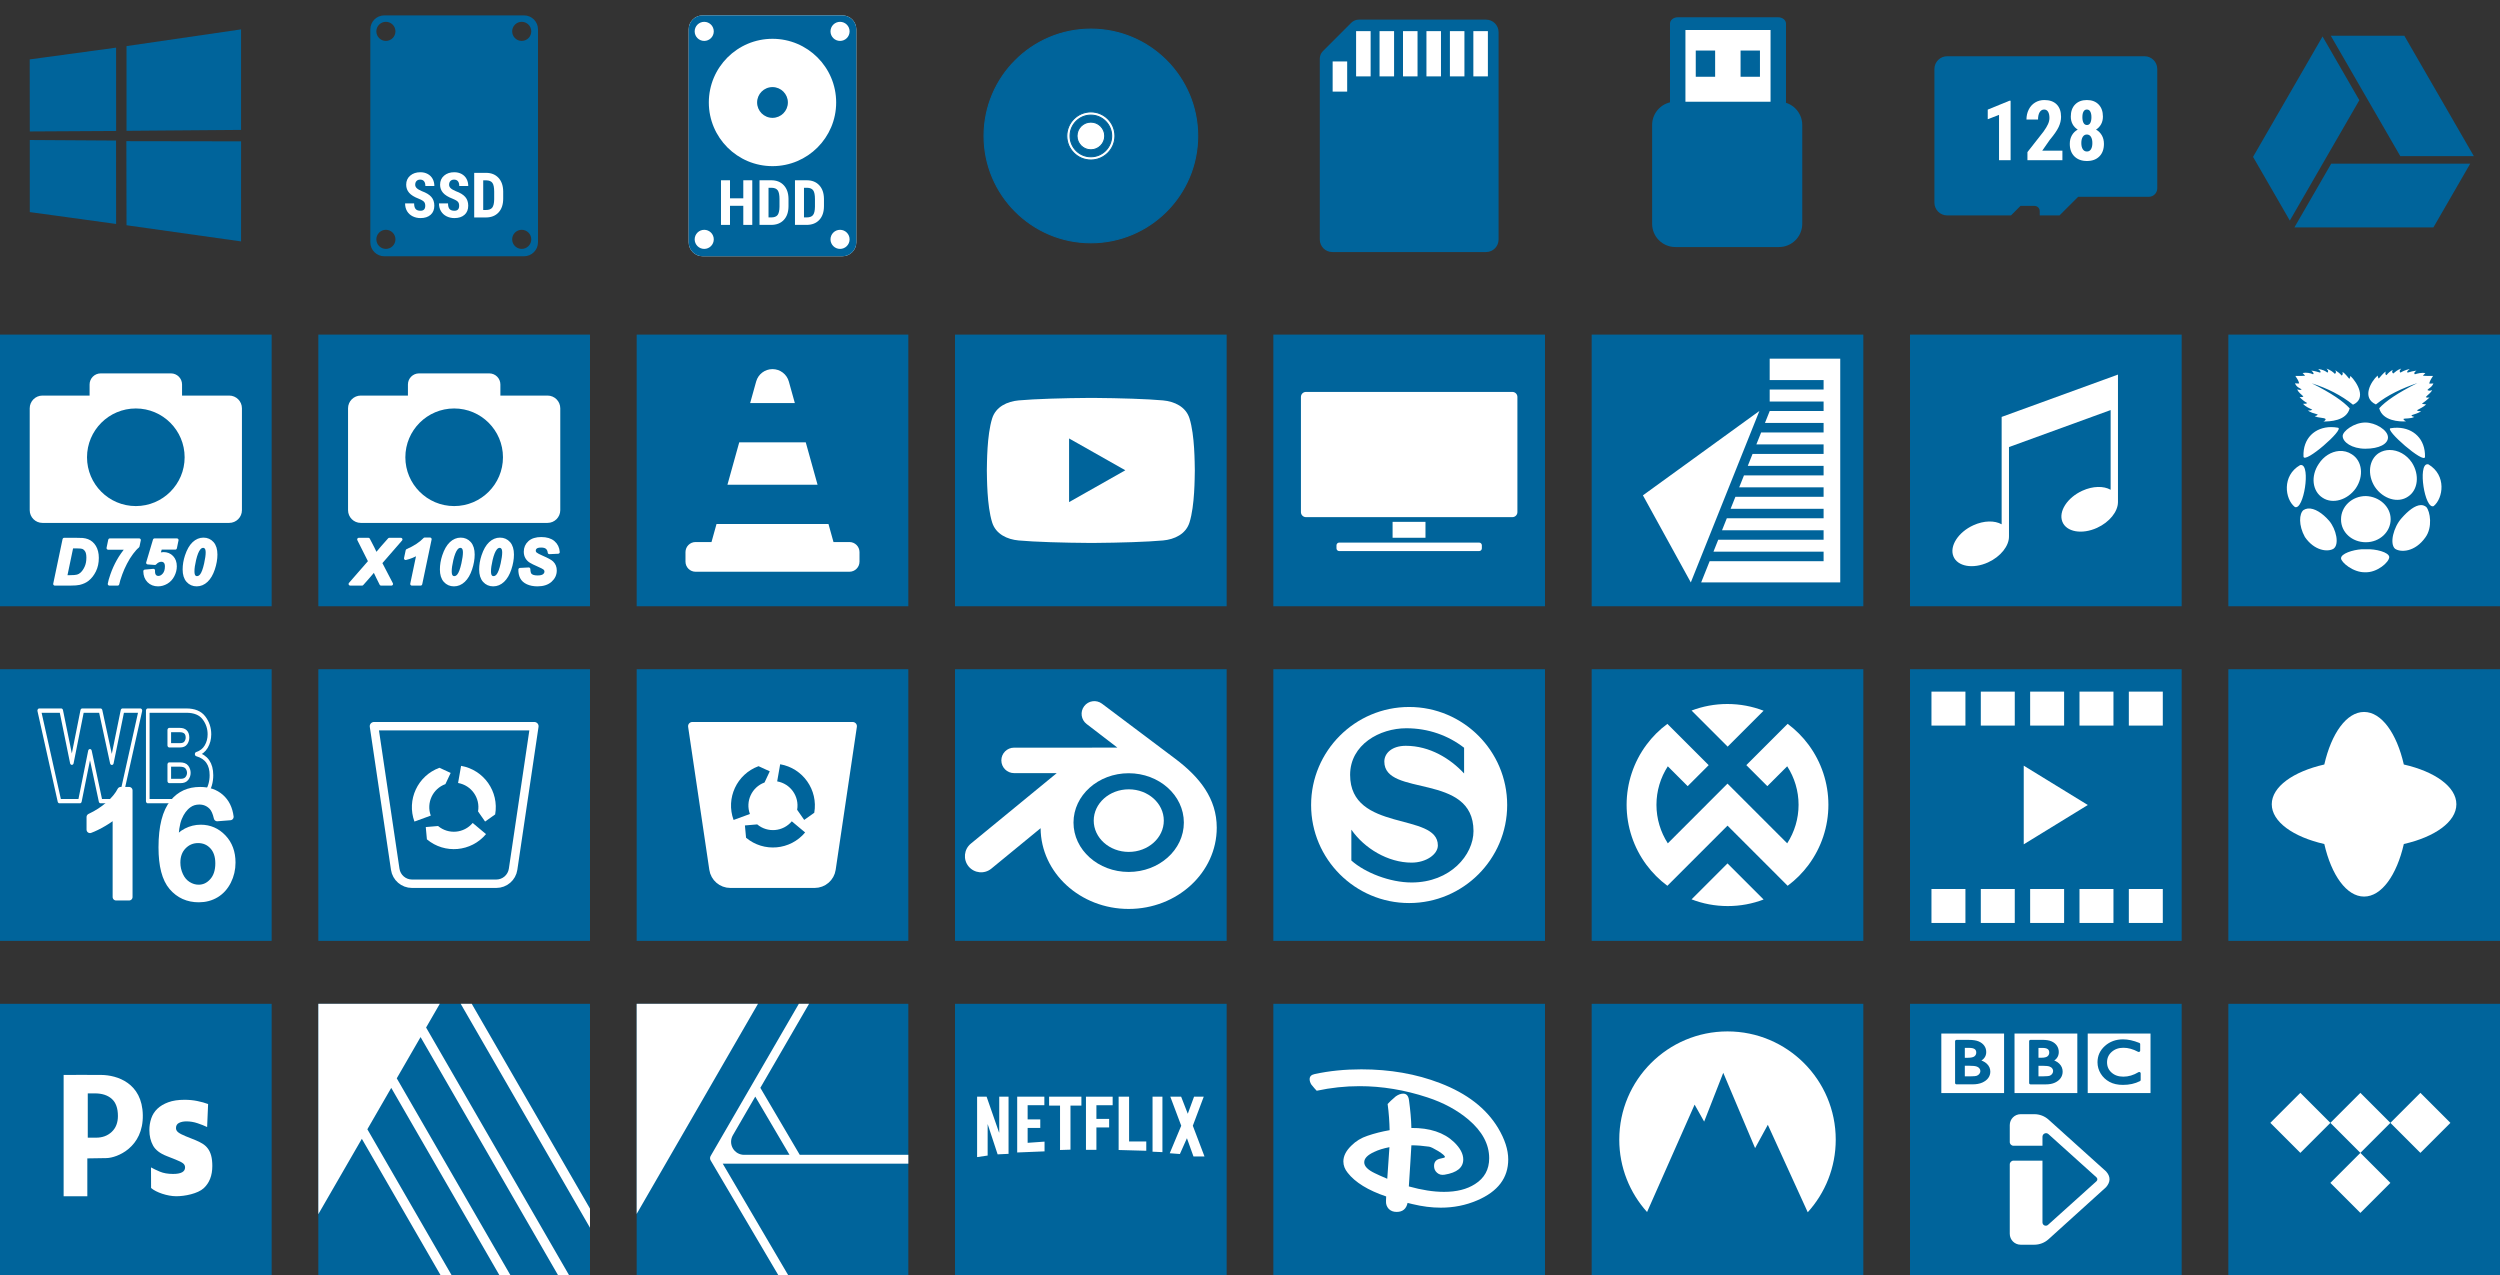 <?xml version="1.0" encoding="UTF-8" standalone="no"?>
<!DOCTYPE svg PUBLIC "-//W3C//DTD SVG 1.1//EN" "http://www.w3.org/Graphics/SVG/1.1/DTD/svg11.dtd">
<svg width="100%" height="100%" viewBox="0 0 2356 1202" version="1.1" xmlns="http://www.w3.org/2000/svg" xmlns:xlink="http://www.w3.org/1999/xlink" xml:space="preserve" xmlns:serif="http://www.serif.com/" style="fill-rule:evenodd;clip-rule:evenodd;stroke-linejoin:round;stroke-miterlimit:1.414;">
    <rect x="0" y="0" width="2356" height="1202" fill="#333333" stroke="none"/>
    <g id="Micro-SD" serif:id="Micro SD" transform="matrix(1,0,0,1,1800,0)">
        <rect x="0" y="0" width="256" height="256" style="fill:none;"/>
        <g transform="matrix(1,0,0,1,2.147,5.118)">
            <g transform="matrix(1,0,0,1,-295.603,-1813.62)">
                <path d="M388.643,2011.5L328.457,2011.5C321.834,2011.5 316.457,2006.12 316.457,1999.5L316.457,1873.5C316.457,1866.88 321.833,1861.5 328.457,1861.5L514.457,1861.5C521.08,1861.5 526.457,1866.88 526.457,1873.5L526.457,1985.97C526.457,1990.39 522.875,1993.97 518.457,1993.97L451.887,1993.97L434.361,2011.5L415.696,2011.5L415.696,2007.48C415.696,2004.75 413.483,2002.53 410.754,2002.53L397.611,2002.53L388.643,2011.5Z" style="fill:rgb(0,100,155);"/>
            </g>
            <g transform="matrix(1,0,0,1,-298.261,-296.776)">
                <path d="M390.909,442.62L380.001,442.62L380.001,399.909L369.362,404.019L369.362,394.954L389.757,386.619L390.909,386.619L390.909,442.62Z" style="fill:white;fill-rule:nonzero;"/>
                <path d="M439.727,442.62L406.772,442.62L406.772,435.003L421.906,415.695C423.826,413.022 425.241,410.677 426.15,408.659C427.059,406.642 427.513,404.708 427.513,402.857C427.513,400.364 427.084,398.411 426.227,396.997C425.369,395.584 424.133,394.877 422.52,394.877C420.753,394.877 419.351,395.703 418.314,397.355C417.277,399.008 416.759,401.331 416.759,404.326L405.85,404.326C405.85,400.895 406.561,397.758 407.982,394.916C409.403,392.073 411.401,389.865 413.974,388.29C416.547,386.715 419.46,385.928 422.712,385.928C427.705,385.928 431.578,387.304 434.331,390.057C437.084,392.809 438.46,396.721 438.46,401.791C438.46,404.94 437.698,408.135 436.175,411.374C434.651,414.613 431.892,418.612 427.897,423.37L420.715,433.67L439.727,433.67L439.727,442.62Z" style="fill:white;fill-rule:nonzero;"/>
                <path d="M477.906,401.539C477.906,404.25 477.33,406.654 476.178,408.751C475.025,410.848 473.438,412.523 471.415,413.776C473.72,415.083 475.538,416.884 476.869,419.179C478.201,421.474 478.866,424.172 478.866,427.274C478.866,432.248 477.432,436.177 474.565,439.062C471.697,441.946 467.792,443.388 462.85,443.388C457.908,443.388 453.977,441.946 451.058,439.062C448.139,436.177 446.679,432.248 446.679,427.274C446.679,424.172 447.345,421.467 448.677,419.16C450.008,416.852 451.839,415.058 454.169,413.776C452.121,412.523 450.52,410.848 449.368,408.751C448.216,406.654 447.64,404.25 447.64,401.539C447.64,396.655 449.01,392.832 451.75,390.071C454.489,387.309 458.164,385.928 462.773,385.928C467.433,385.928 471.121,387.321 473.835,390.109C476.549,392.896 477.906,396.706 477.906,401.539ZM462.85,434.439C464.489,434.439 465.75,433.734 466.633,432.325C467.516,430.916 467.958,428.957 467.958,426.45C467.958,423.942 467.497,421.977 466.575,420.555C465.654,419.133 464.386,418.422 462.773,418.422C461.16,418.422 459.886,419.133 458.951,420.555C458.017,421.977 457.549,423.942 457.549,426.45C457.549,428.957 458.017,430.916 458.951,432.325C459.886,433.734 461.185,434.439 462.85,434.439ZM467.075,402.097C467.075,399.91 466.723,398.159 466.019,396.846C465.314,395.534 464.233,394.877 462.773,394.877C461.39,394.877 460.34,395.514 459.623,396.789C458.906,398.063 458.548,399.833 458.548,402.097C458.548,404.311 458.906,406.094 459.623,407.445C460.34,408.797 461.416,409.473 462.85,409.473C464.284,409.473 465.346,408.797 466.038,407.445C466.729,406.094 467.075,404.311 467.075,402.097Z" style="fill:white;fill-rule:nonzero;"/>
            </g>
        </g>
    </g>
    <rect id="Win-10" serif:id="Win 10" x="0" y="0" width="256" height="256" style="fill:none;"/>
    <g id="Win-101" serif:id="Win 10">
        <g transform="matrix(0.08,0,0,0.08,28,27.68)">
            <path d="M0,353.765L1017.59,215.191L1018.03,1196.74L0.924,1202.53L0,353.775L0,353.765ZM1017.11,1309.82L1017.88,2292.22L0.788,2152.38L0.729,1303.23L1017.1,1309.82L1017.11,1309.82ZM1140.46,197.051L2489.69,0.137L2489.69,1184.25L1140.46,1194.95L1140.46,197.051ZM2490,1319.06L2489.68,2497.83L1140.45,2307.4L1138.56,1316.85L2490,1319.06Z" style="fill:rgb(0,100,155);fill-rule:nonzero;"/>
        </g>
    </g>
    <g id="hdd" transform="matrix(1,0,0,1,600,0)">
        <rect x="0" y="0" width="256" height="256" style="fill:none;"/>
        <g transform="matrix(1,0,0,1,-9,-2.27374e-13)">
            <g transform="matrix(1,0,0,1,435,-1452)">
                <path d="M-219,1479.66L-219,1680.34C-219,1687.6 -224.897,1693.5 -232.161,1693.5L-363.839,1693.5C-371.103,1693.5 -377,1687.6 -377,1680.34L-377,1479.66C-377,1472.4 -371.103,1466.5 -363.839,1466.5L-232.161,1466.5C-224.898,1466.5 -219.001,1472.4 -219,1479.66Z" style="fill:white;"/>
            </g>
            <g transform="matrix(6.12323e-17,-1,1,6.12323e-17,-1784.83,1402.57)">
                <path d="M1374.91,2000.83L1174.23,2000.83C1166.97,2000.83 1161.07,1994.93 1161.07,1987.66L1161.07,1855.99C1161.07,1848.72 1166.96,1842.83 1174.23,1842.83L1374.91,1842.83C1382.17,1842.83 1388.07,1848.72 1388.07,1855.99L1388.07,1987.66C1388.07,1994.93 1382.17,2000.83 1374.91,2000.83ZM1373,1976.49C1377.97,1976.49 1382,1980.53 1382,1985.49C1382,1990.46 1377.97,1994.49 1373,1994.49C1368.03,1994.49 1364,1990.46 1364,1985.49C1364,1980.53 1368.03,1976.49 1373,1976.49ZM1177,1976.49C1181.97,1976.49 1186,1980.53 1186,1985.49C1186,1990.46 1181.97,1994.49 1177,1994.49C1172.03,1994.49 1168,1990.46 1168,1985.49C1168,1980.53 1172.03,1976.49 1177,1976.49ZM1306,1861.83C1339.12,1861.83 1366,1888.71 1366,1921.83C1366,1954.94 1339.12,1981.83 1306,1981.83C1272.88,1981.83 1246,1954.94 1246,1921.83C1246,1888.71 1272.88,1861.83 1306,1861.83ZM1306,1907.33C1314,1907.33 1320.5,1913.82 1320.5,1921.83C1320.5,1929.83 1314,1936.33 1306,1936.33C1298,1936.33 1291.5,1929.83 1291.5,1921.83C1291.5,1913.82 1298,1907.33 1306,1907.33ZM1177,1848.49C1181.97,1848.49 1186,1852.53 1186,1857.49C1186,1862.46 1181.97,1866.49 1177,1866.49C1172.03,1866.49 1168,1862.46 1168,1857.49C1168,1852.53 1172.03,1848.49 1177,1848.49ZM1373,1848.49C1377.97,1848.49 1382,1852.53 1382,1857.49C1382,1862.46 1377.97,1866.49 1373,1866.49C1368.03,1866.49 1364,1862.46 1364,1857.49C1364,1852.53 1368.03,1848.49 1373,1848.49Z" style="fill:rgb(0,100,155);"/>
            </g>
            <g transform="matrix(0.752,0,0,0.752,-188.148,-120.908)">
                <path d="M407.041,442.62L395.787,442.62L395.787,418.691L379.118,418.691L379.118,442.62L367.825,442.62L367.825,386.696L379.118,386.696L379.118,409.319L395.787,409.319L395.787,386.696L407.041,386.696L407.041,442.62Z" style="fill:white;fill-rule:nonzero;"/>
                <path d="M416.106,442.62L416.106,386.696L430.893,386.696C437.423,386.696 442.627,388.77 446.507,392.918C450.386,397.066 452.364,402.751 452.441,409.972L452.441,419.037C452.441,426.385 450.501,432.153 446.622,436.34C442.743,440.526 437.397,442.62 430.586,442.62L416.106,442.62ZM427.398,396.106L427.398,433.248L430.778,433.248C434.542,433.248 437.192,432.256 438.729,430.271C440.265,428.287 441.072,424.862 441.149,419.997L441.149,410.279C441.149,405.056 440.419,401.413 438.959,399.352C437.5,397.291 435.016,396.209 431.508,396.106L427.398,396.106Z" style="fill:white;fill-rule:nonzero;"/>
                <path d="M460.545,442.62L460.545,386.696L475.333,386.696C481.862,386.696 487.067,388.77 490.946,392.918C494.825,397.066 496.804,402.751 496.88,409.972L496.88,419.037C496.88,426.385 494.941,432.153 491.061,436.34C487.182,440.526 481.837,442.62 475.025,442.62L460.545,442.62ZM471.838,396.106L471.838,433.248L475.218,433.248C478.982,433.248 481.632,432.256 483.168,430.271C484.705,428.287 485.511,424.862 485.588,419.997L485.588,410.279C485.588,405.056 484.858,401.413 483.399,399.352C481.939,397.291 479.455,396.209 475.947,396.106L471.838,396.106Z" style="fill:white;fill-rule:nonzero;"/>
            </g>
        </g>
    </g>
    <g id="USB" transform="matrix(1,0,0,1,1500,0)">
        <rect x="0" y="0" width="256" height="256" style="fill:none;"/>
        <g>
            <g transform="matrix(1,0,0,1,-1800,-1200)">
                <rect x="1880.64" y="1223" width="94.728" height="99.864" style="fill:white;"/>
            </g>
            <g>
                <g>
                    <g transform="matrix(1.141,0,0,0.876,-989.337,-1537.87)">
                        <path d="M1041,1890.01C1041,1876.21 1032.4,1865 1021.8,1865L936.2,1865C925.603,1865 917,1876.21 917,1890.01L917,1996.31C917,2010.12 925.603,2021.33 936.2,2021.33L1021.8,2021.33C1032.4,2021.33 1041,2010.12 1041,1996.31L1041,1890.01Z" style="fill:rgb(0,100,155);"/>
                    </g>
                    <g transform="matrix(1.053,0,0,0.868,-916.116,-1580.32)">
                        <rect x="947" y="1846.33" width="90" height="115" style="fill:none;stroke:rgb(0,100,155);stroke-width:13.82px;"/>
                    </g>
                    <g transform="matrix(1.522,0,0,1.141,-1822.68,-2134.15)">
                        <rect x="1262" y="1912.17" width="12" height="21.652" style="fill:rgb(0,100,155);"/>
                    </g>
                    <g transform="matrix(1.522,0,0,1.141,-1780.45,-2134.15)">
                        <rect x="1262" y="1912.17" width="12" height="21.652" style="fill:rgb(0,100,155);"/>
                    </g>
                </g>
            </g>
        </g>
    </g>
    <g id="SD-card" serif:id="SD card" transform="matrix(1,0,0,1,1200,0)">
        <rect x="0" y="0" width="256" height="256" style="fill:none;"/>
        <g transform="matrix(1.053,0,0,1.053,-4.663,-2.031)">
            <g transform="matrix(1,0,0,1,-1146.57,-2101.83)">
                <path d="M1341.37,2121.33C1347.55,2121.33 1352.57,2126.35 1352.57,2132.53L1352.57,2318.13C1352.57,2324.31 1347.55,2329.33 1341.37,2329.33L1203.77,2329.33C1197.59,2329.33 1192.57,2324.31 1192.57,2318.13L1192.57,2156.25C1192.57,2153.73 1193.57,2151.31 1195.35,2149.53C1201.24,2143.65 1214.89,2129.99 1220.77,2124.11C1222.56,2122.33 1224.97,2121.33 1227.49,2121.33L1341.37,2121.33Z" style="fill:rgb(0,100,155);"/>
            </g>
            <g transform="matrix(1,0,0,1.191,-1144.55,-2514.18)">
                <rect x="1286" y="2136" width="13" height="34" style="fill:white;"/>
            </g>
            <g transform="matrix(1,0,0,1.191,-1123.56,-2514.18)">
                <rect x="1286" y="2136" width="13" height="34" style="fill:white;"/>
            </g>
            <g transform="matrix(1,0,0,1.191,-1102.57,-2514.18)">
                <rect x="1286" y="2136" width="13" height="34" style="fill:white;"/>
            </g>
            <g transform="matrix(1,0,0,1.191,-1165.53,-2514.18)">
                <rect x="1286" y="2136" width="13" height="34" style="fill:white;"/>
            </g>
            <g transform="matrix(1,0,0,1.191,-1186.52,-2514.18)">
                <rect x="1286" y="2136" width="13" height="34" style="fill:white;"/>
            </g>
            <g transform="matrix(1,0,0,1.191,-1207.51,-2514.18)">
                <rect x="1286" y="2136" width="13" height="34" style="fill:white;"/>
            </g>
            <g transform="matrix(1,0,0,0.794,-1228.5,-1639.06)">
                <rect x="1286" y="2136" width="13" height="34" style="fill:white;"/>
            </g>
        </g>
    </g>
    <g id="ssd" transform="matrix(1,0,0,1,300,0)">
        <rect x="0" y="0" width="256" height="256" style="fill:none;"/>
        <g transform="matrix(1,0,0,1,-288.392,-2101.83)">
            <rect x="351" y="2154" width="129" height="113" style="fill:white;"/>
        </g>
        <g transform="matrix(1,0,0,1,-288.392,-2101.83)">
            <path d="M482.231,2343.33L350.553,2343.33C343.289,2343.33 337.392,2337.43 337.392,2330.16L337.392,2129.49C337.392,2122.22 343.289,2116.33 350.553,2116.33L482.231,2116.33C489.494,2116.33 495.391,2122.22 495.392,2129.49L495.392,2330.16C495.392,2337.43 489.496,2343.33 482.231,2343.33ZM471.059,2327.39C471.059,2322.43 475.092,2318.39 480.059,2318.39C485.026,2318.39 489.059,2322.43 489.059,2327.39C489.059,2332.36 485.026,2336.39 480.059,2336.39C475.092,2336.39 471.059,2332.36 471.059,2327.39ZM343.059,2327.39C343.059,2322.43 347.092,2318.39 352.059,2318.39C357.026,2318.39 361.059,2322.43 361.059,2327.39C361.059,2332.36 357.026,2336.39 352.059,2336.39C347.092,2336.39 343.059,2332.36 343.059,2327.39ZM471.059,2131.39C471.059,2126.43 475.092,2122.39 480.059,2122.39C485.026,2122.39 489.059,2126.43 489.059,2131.39C489.059,2136.36 485.026,2140.39 480.059,2140.39C475.092,2140.39 471.059,2136.36 471.059,2131.39ZM343.059,2131.39C343.059,2126.43 347.092,2122.39 352.059,2122.39C357.026,2122.39 361.059,2126.43 361.059,2131.39C361.059,2136.36 357.026,2140.39 352.059,2140.39C347.092,2140.39 343.059,2136.36 343.059,2131.39Z" style="fill:rgb(0,100,155);"/>
        </g>
        <g transform="matrix(0.752,0,0,0.752,-193.61,-127.908)">
            <path d="M391.447,427.947C391.447,425.669 390.864,423.947 389.699,422.781C388.534,421.616 386.415,420.406 383.343,419.152C377.735,417.026 373.702,414.536 371.244,411.681C368.786,408.826 367.556,405.452 367.556,401.56C367.556,396.849 369.227,393.065 372.569,390.21C375.91,387.355 380.155,385.928 385.302,385.928C388.733,385.928 391.793,386.651 394.481,388.098C397.17,389.545 399.238,391.587 400.684,394.224C402.131,396.862 402.855,399.858 402.855,403.212L391.601,403.212C391.601,400.6 391.044,398.609 389.93,397.239C388.816,395.869 387.209,395.184 385.11,395.184C383.138,395.184 381.601,395.767 380.5,396.932C379.399,398.097 378.849,399.665 378.849,401.637C378.849,403.174 379.463,404.563 380.692,405.805C381.922,407.046 384.098,408.333 387.222,409.665C392.676,411.636 396.639,414.056 399.11,416.924C401.581,419.792 402.816,423.441 402.816,427.871C402.816,432.736 401.267,436.538 398.169,439.278C395.07,442.018 390.858,443.388 385.532,443.388C381.922,443.388 378.631,442.645 375.661,441.16C372.691,439.675 370.367,437.55 368.69,434.784C367.012,432.019 366.174,428.754 366.174,424.99L377.504,424.99C377.504,428.216 378.132,430.559 379.387,432.019C380.641,433.478 382.69,434.208 385.532,434.208C389.475,434.208 391.447,432.121 391.447,427.947Z" style="fill:white;fill-rule:nonzero;"/>
            <path d="M433.928,427.947C433.928,425.669 433.345,423.947 432.18,422.781C431.015,421.616 428.896,420.406 425.823,419.152C420.216,417.026 416.183,414.536 413.724,411.681C411.266,408.826 410.037,405.452 410.037,401.56C410.037,396.849 411.708,393.065 415.049,390.21C418.391,387.355 422.635,385.928 427.782,385.928C431.213,385.928 434.273,386.651 436.962,388.098C439.651,389.545 441.718,391.587 443.165,394.224C444.612,396.862 445.335,399.858 445.335,403.212L434.081,403.212C434.081,400.6 433.524,398.609 432.41,397.239C431.297,395.869 429.69,395.184 427.59,395.184C425.618,395.184 424.082,395.767 422.981,396.932C421.88,398.097 421.329,399.665 421.329,401.637C421.329,403.174 421.944,404.563 423.173,405.805C424.402,407.046 426.579,408.333 429.703,409.665C435.157,411.636 439.119,414.056 441.59,416.924C444.061,419.792 445.297,423.441 445.297,427.871C445.297,432.736 443.748,436.538 440.649,439.278C437.551,442.018 433.339,443.388 428.013,443.388C424.402,443.388 421.112,442.645 418.141,441.16C415.171,439.675 412.847,437.55 411.17,434.784C409.493,432.019 408.654,428.754 408.654,424.99L419.985,424.99C419.985,428.216 420.612,430.559 421.867,432.019C423.122,433.478 425.17,434.208 428.013,434.208C431.956,434.208 433.928,432.121 433.928,427.947Z" style="fill:white;fill-rule:nonzero;"/>
            <path d="M452.787,442.62L452.787,386.696L467.574,386.696C474.104,386.696 479.308,388.77 483.187,392.918C487.067,397.066 489.045,402.751 489.122,409.972L489.122,419.037C489.122,426.385 487.182,432.153 483.303,436.34C479.423,440.526 474.078,442.62 467.267,442.62L452.787,442.62ZM464.079,396.106L464.079,433.248L467.459,433.248C471.223,433.248 473.873,432.256 475.41,430.271C476.946,428.287 477.753,424.862 477.829,419.997L477.829,410.279C477.829,405.056 477.1,401.413 475.64,399.352C474.18,397.291 471.697,396.209 468.189,396.106L464.079,396.106Z" style="fill:white;fill-rule:nonzero;"/>
        </g>
    </g>
    <g id="CD-drive" serif:id="CD drive" transform="matrix(1,0,0,1,900,0)">
        <rect x="0" y="0" width="256" height="256" style="fill:none;"/>
        <g>
            <g transform="matrix(1,0,0,1,-905.952,-1207.95)">
                <circle cx="1033.95" cy="1335.95" r="33.952" style="fill:white;"/>
            </g>
            <g transform="matrix(1.123,0,0,1.123,-15.707,-340.427)">
                <path d="M128,327.585C177.476,327.585 217.644,367.754 217.644,417.23C217.644,466.706 177.476,506.874 128,506.874C78.524,506.874 38.356,466.706 38.356,417.23C38.356,367.754 78.524,327.585 128,327.585ZM128,397.027C139.15,397.027 148.203,406.079 148.203,417.23C148.203,428.38 139.15,437.433 128,437.433C116.85,437.433 107.797,428.38 107.797,417.23C107.797,406.079 116.85,397.027 128,397.027ZM128,399.759C137.642,399.759 145.47,407.588 145.47,417.23C145.47,426.872 137.642,434.7 128,434.7C118.358,434.7 110.53,426.872 110.53,417.23C110.53,407.588 118.358,399.759 128,399.759ZM128,405.596C134.421,405.596 139.633,410.809 139.633,417.23C139.633,423.65 134.421,428.863 128,428.863C121.579,428.863 116.367,423.65 116.367,417.23C116.367,410.809 121.579,405.596 128,405.596Z" style="fill:rgb(0,100,155);stroke:rgb(0,100,155);stroke-width:0.89px;"/>
            </g>
        </g>
    </g>
    <g id="D750" transform="matrix(1,0,0,1,0,315.333)">
        <rect x="0" y="0" width="256" height="256" style="fill:rgb(0,100,155);"/>
        <g transform="matrix(1,0,0,1,-298.085,-41.709)">
            <path d="M514.085,219.162L338.085,219.162C331.462,219.162 326.085,213.785 326.085,207.162L326.085,111.162C326.085,104.539 331.462,99.162 338.085,99.162L382.519,99.162L382.519,88.709C382.519,82.94 387.203,78.256 392.972,78.256L459.198,78.256C464.968,78.256 469.651,82.94 469.651,88.709L469.651,99.162L514.085,99.162C520.709,99.163 526.085,104.539 526.085,111.162L526.085,207.162C526.085,213.785 520.709,219.161 514.085,219.162ZM426.085,111.312C451.47,111.312 472.079,131.921 472.079,157.306C472.079,182.691 451.47,203.3 426.085,203.3C400.701,203.3 380.091,182.691 380.091,157.306C380.091,131.921 400.701,111.312 426.085,111.312Z" style="fill:white;"/>
        </g>
        <g transform="matrix(1,0,0,1,-584.881,-7)">
            <path d="M636.548,242L645.337,200.029L656.646,200.029C659.796,200.029 661.809,200.076 662.687,200.172C664.424,200.344 665.975,200.697 667.339,201.231C668.704,201.766 669.945,202.515 671.061,203.479C672.178,204.442 673.142,205.602 673.953,206.957C674.764,208.312 675.389,209.873 675.828,211.638C676.267,213.404 676.487,215.336 676.487,217.436C676.487,221.959 675.623,225.972 673.896,229.474C672.168,232.977 669.997,235.759 667.382,237.82C665.378,239.423 662.792,240.607 659.624,241.37C657.83,241.79 655.072,242 651.35,242L636.548,242ZM646.597,235.243L650.978,235.243C654.146,235.243 656.441,235.048 657.863,234.656C659.285,234.265 660.588,233.535 661.771,232.466C663.47,230.92 664.901,228.859 666.065,226.282C667.23,223.706 667.812,220.671 667.812,217.178C667.812,214.2 667.33,211.963 666.366,210.464C665.402,208.966 664.214,207.969 662.802,207.472C661.809,207.129 660.044,206.957 657.505,206.957L652.495,206.957L646.597,235.243Z" style="fill:white;fill-rule:nonzero;stroke:white;stroke-width:3.06px;stroke-linecap:square;stroke-linejoin:miter;"/>
            <path d="M686.811,208.188L688.385,200.601L716.07,200.601L714.839,206.442C713.083,207.854 711.146,209.978 709.027,212.812C706.909,215.646 704.948,218.815 703.144,222.317C701.34,225.819 699.866,229.145 698.721,232.294C697.136,236.646 696.154,239.881 695.772,242L687.956,242C688.299,239.9 689.111,237.018 690.389,233.354C691.954,228.849 693.911,224.498 696.258,220.299C698.606,216.1 701.44,212.063 704.762,208.188L686.811,208.188Z" style="fill:white;fill-rule:nonzero;stroke:white;stroke-width:3.06px;stroke-linecap:square;stroke-linejoin:miter;"/>
            <path d="M721.47,229.975L729.458,229.26C729.439,229.641 729.429,229.928 729.429,230.119C729.429,232.065 729.863,233.526 730.732,234.499C731.6,235.472 732.731,235.959 734.124,235.959C736.071,235.959 737.841,235.029 739.435,233.168C741.029,231.307 741.826,228.735 741.826,225.452C741.826,223.505 741.377,222.035 740.48,221.043C739.583,220.05 738.39,219.554 736.901,219.554C735.833,219.554 734.797,219.802 733.795,220.299C732.793,220.795 731.824,221.549 730.889,222.56L724.133,222.045L730.517,200.601L751.617,200.601L750.071,208.102L736.128,208.102L734.21,214.573C735.012,214.21 735.813,213.938 736.615,213.757C737.417,213.575 738.209,213.485 738.991,213.485C742.198,213.485 744.832,214.563 746.893,216.72C748.955,218.877 749.985,221.768 749.985,225.395C749.985,228.296 749.265,231.154 747.824,233.969C746.383,236.785 744.383,238.946 741.826,240.454C739.268,241.962 736.587,242.716 733.781,242.716C730.212,242.716 727.277,241.561 724.977,239.252C722.677,236.942 721.508,233.85 721.47,229.975Z" style="fill:white;fill-rule:nonzero;stroke:white;stroke-width:3.06px;stroke-linecap:square;stroke-linejoin:miter;"/>
            <path d="M758.534,228.344C758.534,224.125 759.25,219.85 760.681,215.517C762.437,210.23 764.69,206.299 767.438,203.722C770.187,201.145 773.24,199.857 776.6,199.857C779.997,199.857 782.788,201.088 784.974,203.55C787.159,206.012 788.252,209.591 788.252,214.286C788.252,218.581 787.455,223.119 785.861,227.9C784.268,232.681 782.116,236.346 779.405,238.894C776.695,241.442 773.641,242.716 770.244,242.716C766.846,242.716 764.045,241.485 761.841,239.022C759.636,236.56 758.534,233.001 758.534,228.344ZM766.608,230.004C766.608,232.256 766.97,233.84 767.696,234.757C768.421,235.673 769.356,236.131 770.501,236.131C772.028,236.131 773.384,235.425 774.567,234.012C776.151,232.123 777.554,228.401 778.775,222.847C779.749,218.438 780.236,214.945 780.236,212.368C780.236,210.269 779.868,208.756 779.133,207.83C778.399,206.905 777.458,206.442 776.313,206.442C774.863,206.442 773.574,207.138 772.448,208.532C770.788,210.555 769.356,214.115 768.154,219.211C767.123,223.62 766.608,227.217 766.608,230.004Z" style="fill:white;fill-rule:nonzero;stroke:white;stroke-width:3.06px;stroke-linecap:square;stroke-linejoin:miter;"/>
        </g>
    </g>
    <g id="X100S" transform="matrix(1,0,0,1,300,315.333)">
        <rect x="0" y="0" width="256" height="256" style="fill:rgb(0,100,155);"/>
        <g transform="matrix(1,0,0,1,-298.085,-41.709)">
            <path d="M514.085,219.162L338.085,219.162C331.462,219.162 326.085,213.785 326.085,207.162L326.085,111.162C326.085,104.539 331.462,99.162 338.085,99.162L382.519,99.162L382.519,88.709C382.519,82.94 387.203,78.256 392.972,78.256L459.198,78.256C464.968,78.256 469.651,82.94 469.651,88.709L469.651,99.162L514.085,99.162C520.709,99.163 526.085,104.539 526.085,111.162L526.085,207.162C526.085,213.785 520.709,219.161 514.085,219.162ZM426.085,111.312C451.47,111.312 472.079,131.921 472.079,157.306C472.079,182.691 451.47,203.3 426.085,203.3C400.701,203.3 380.091,182.691 380.091,157.306C380.091,131.921 400.701,111.312 426.085,111.312Z" style="fill:white;"/>
        </g>
        <g transform="matrix(1,0,0,1,-602.202,-7)">
            <path d="M643.391,242L632.225,242L650.748,220.757L640.327,200.029L649.346,200.029L653.44,207.902C653.573,208.188 654.509,210.125 656.245,213.714C656.36,213.905 656.484,214.162 656.618,214.487C658.946,211.643 660.903,209.314 662.487,207.501L669.1,200.029L679.951,200.029L660.74,222.131L671.076,242L661.342,242L658.192,235.673C656.551,232.333 655.463,229.937 654.928,228.487C654.184,229.613 652.266,231.941 649.174,235.472L643.391,242Z" style="fill:white;fill-rule:nonzero;stroke:white;stroke-width:3.06px;stroke-linecap:square;stroke-linejoin:miter;"/>
            <path d="M684.463,217.894L686.009,210.564C693.09,207.472 698.568,203.875 702.443,199.771L707.453,199.771L698.606,242L690.332,242L696.43,212.912C694.712,214.019 692.732,215.031 690.49,215.947C688.247,216.863 686.238,217.512 684.463,217.894Z" style="fill:white;fill-rule:nonzero;stroke:white;stroke-width:3.06px;stroke-linecap:square;stroke-linejoin:miter;"/>
            <path d="M718.292,228.344C718.292,224.125 719.008,219.85 720.439,215.517C722.195,210.23 724.447,206.299 727.196,203.722C729.944,201.145 732.998,199.857 736.357,199.857C739.755,199.857 742.546,201.088 744.732,203.55C746.917,206.012 748.01,209.591 748.01,214.286C748.01,218.581 747.213,223.119 745.619,227.9C744.025,232.681 741.873,236.346 739.163,238.894C736.453,241.442 733.399,242.716 730.002,242.716C726.604,242.716 723.803,241.485 721.599,239.022C719.394,236.56 718.292,233.001 718.292,228.344ZM726.366,230.004C726.366,232.256 726.728,233.84 727.454,234.757C728.179,235.673 729.114,236.131 730.259,236.131C731.786,236.131 733.141,235.425 734.325,234.012C735.909,232.123 737.312,228.401 738.533,222.847C739.507,218.438 739.993,214.945 739.993,212.368C739.993,210.269 739.626,208.756 738.891,207.83C738.156,206.905 737.216,206.442 736.071,206.442C734.621,206.442 733.332,207.138 732.206,208.532C730.546,210.555 729.114,214.115 727.912,219.211C726.881,223.62 726.366,227.217 726.366,230.004Z" style="fill:white;fill-rule:nonzero;stroke:white;stroke-width:3.06px;stroke-linecap:square;stroke-linejoin:miter;"/>
            <path d="M755.299,228.344C755.299,224.125 756.015,219.85 757.446,215.517C759.202,210.23 761.454,206.299 764.203,203.722C766.951,201.145 770.005,199.857 773.364,199.857C776.762,199.857 779.553,201.088 781.739,203.55C783.924,206.012 785.017,209.591 785.017,214.286C785.017,218.581 784.22,223.119 782.626,227.9C781.032,232.681 778.88,236.346 776.17,238.894C773.46,241.442 770.406,242.716 767.009,242.716C763.611,242.716 760.81,241.485 758.606,239.022C756.401,236.56 755.299,233.001 755.299,228.344ZM763.373,230.004C763.373,232.256 763.735,233.84 764.461,234.757C765.186,235.673 766.121,236.131 767.266,236.131C768.793,236.131 770.148,235.425 771.332,234.012C772.916,232.123 774.319,228.401 775.54,222.847C776.514,218.438 777,214.945 777,212.368C777,210.269 776.633,208.756 775.898,207.83C775.163,206.905 774.223,206.442 773.078,206.442C771.628,206.442 770.339,207.138 769.213,208.532C767.553,210.555 766.121,214.115 764.919,219.211C763.888,223.62 763.373,227.217 763.373,230.004Z" style="fill:white;fill-rule:nonzero;stroke:white;stroke-width:3.06px;stroke-linecap:square;stroke-linejoin:miter;"/>
            <path d="M792.249,228.401L800.465,227.971C800.58,230.586 801.028,232.352 801.811,233.268C803.071,234.757 805.399,235.501 808.797,235.501C811.622,235.501 813.664,234.995 814.924,233.984C816.183,232.972 816.813,231.751 816.813,230.319C816.813,229.078 816.298,228.029 815.267,227.17C814.542,226.54 812.552,225.519 809.298,224.106C806.043,222.694 803.667,221.515 802.169,220.571C800.671,219.626 799.492,218.399 798.633,216.892C797.774,215.384 797.345,213.618 797.345,211.595C797.345,208.064 798.624,205.134 801.181,202.806C803.739,200.477 807.442,199.313 812.29,199.313C817.214,199.313 821.026,200.468 823.727,202.777C826.428,205.087 827.912,208.16 828.179,211.996L819.905,212.368C819.695,210.364 818.97,208.828 817.729,207.759C816.489,206.69 814.656,206.155 812.232,206.155C809.846,206.155 808.143,206.575 807.122,207.415C806.101,208.255 805.59,209.314 805.59,210.593C805.59,211.796 806.058,212.788 806.993,213.571C807.928,214.372 809.999,215.47 813.206,216.863C818.035,218.943 821.108,220.633 822.425,221.93C824.39,223.839 825.373,226.292 825.373,229.288C825.373,232.991 823.909,236.155 820.979,238.779C818.049,241.404 813.969,242.716 808.739,242.716C805.132,242.716 802.007,242.11 799.363,240.898C796.72,239.686 794.854,238.001 793.766,235.845C792.678,233.688 792.172,231.207 792.249,228.401Z" style="fill:white;fill-rule:nonzero;stroke:white;stroke-width:3.06px;stroke-linecap:square;stroke-linejoin:miter;"/>
        </g>
    </g>
    <g id="vlc" transform="matrix(1,0,0,1,600,315.333)">
        <rect x="0" y="0" width="256" height="256" style="fill:rgb(0,100,155);"/>
        <g transform="matrix(1,0,0,1,-900,-3300)">
            <path d="M975.242,3478.5L1080.76,3478.5L1085.48,3495.48L1100.48,3495.48C1105.74,3495.48 1110,3499.74 1110,3505L1110,3513.96C1110,3519.21 1105.73,3523.48 1100.48,3523.48L955.52,3523.48C950.266,3523.48 946,3519.21 946,3513.96L946,3505C946,3499.74 950.266,3495.48 955.52,3495.48L970.52,3495.48L975.242,3478.5ZM1070.47,3441.5L985.533,3441.5L996.658,3401.5L1059.34,3401.5L1070.47,3441.5ZM1006.95,3364.5L1012.59,3344.24C1014.51,3337.31 1020.82,3332.52 1028,3332.52C1035.18,3332.52 1041.49,3337.31 1043.41,3344.24L1049.05,3364.5L1006.95,3364.5Z" style="fill:white;"/>
        </g>
    </g>
    <g id="youtube" transform="matrix(1,0,0,1,900,315.333)">
        <rect x="0" y="0" width="256" height="256" style="fill:rgb(0,100,155);"/>
        <g transform="matrix(1,0,0,1,-1800,-3300)">
            <path d="M1830,3428C1830.16,3421.22 1830,3395 1835,3379C1838.45,3367.95 1849.21,3362.98 1860,3362C1875.09,3360.63 1901.97,3359.81 1928,3359.65L1930.44,3359.66C1955.7,3359.86 1981.39,3360.67 1996,3362C2006.79,3362.98 2017.55,3367.95 2021,3379C2026,3395 2025.84,3421.22 2026,3428C2025.84,3434.78 2026,3461 2021,3477C2017.55,3488.06 2006.79,3493.02 1996,3494C1981.39,3495.33 1955.7,3496.14 1930.44,3496.34L1928,3496.35C1901.97,3496.19 1875.09,3495.37 1860,3494C1849.21,3493.02 1838.45,3488.06 1835,3477C1830,3461 1830.16,3434.78 1830,3428Z" style="fill:white;"/>
        </g>
        <g transform="matrix(6.93196e-17,1.132,-1,6.12323e-17,3561.5,-2024.64)">
            <path d="M1901.5,3401L1928,3454L1875,3454L1901.5,3401Z" style="fill:rgb(0,100,155);"/>
        </g>
    </g>
    <g id="computer" transform="matrix(1,0,0,1,1200,315.333)">
        <rect x="0" y="0" width="256" height="256" style="fill:rgb(0,100,155);"/>
        <g transform="matrix(0.756,0,0,0.714,-840.939,54.365)">
            <rect x="1261" y="171" width="41" height="21" style="fill:white;"/>
        </g>
        <g transform="matrix(1,0,0,1,-1146,-0.984)">
            <path d="M1376,59.72C1376,57.115 1373.88,55 1371.28,55L1176.72,55C1174.12,55 1172,57.115 1172,59.72L1172,168.28C1172,170.885 1174.12,173 1176.72,173L1371.28,173C1373.88,173 1376,170.885 1376,168.28L1376,59.72Z" style="fill:white;"/>
        </g>
        <g transform="matrix(1,0,0,0.8,-1148.5,41.6)">
            <path d="M1345,196.2C1345,194.434 1343.85,193 1342.44,193L1210.56,193C1209.15,193 1208,194.434 1208,196.2L1208,199.8C1208,201.566 1209.15,203 1210.56,203L1342.44,203C1343.85,203 1345,201.566 1345,199.8L1345,196.2Z" style="fill:white;"/>
        </g>
    </g>
    <g id="Tidal" transform="matrix(1,0,0,1,2100,946)">
        <rect x="0" y="0" width="256" height="256" style="fill:rgb(0,100,155);"/>
        <g transform="matrix(1,0,0,1,-0.74,2.723)">
            <g transform="matrix(0.442,0.442,-0.442,0.442,300.622,-1237.31)">
                <rect x="1357" y="1626" width="64" height="64" style="fill:white;"/>
            </g>
            <g transform="matrix(0.442,0.442,-0.442,0.442,244.054,-1237.31)">
                <rect x="1357" y="1626" width="64" height="64" style="fill:white;"/>
            </g>
            <g transform="matrix(0.442,0.442,-0.442,0.442,244.054,-1180.74)">
                <rect x="1357" y="1626" width="64" height="64" style="fill:white;"/>
            </g>
            <g transform="matrix(0.442,0.442,-0.442,0.442,187.485,-1237.31)">
                <rect x="1357" y="1626" width="64" height="64" style="fill:white;"/>
            </g>
        </g>
    </g>
    <g id="Documents" transform="matrix(1,0,0,1,1500,315.333)">
        <rect x="0" y="0" width="256" height="256" style="fill:rgb(0,100,155);"/>
        <g transform="matrix(1,0,0,1,-287.392,-1214.09)">
            <path d="M521.632,1447.63L390.565,1447.63L398.565,1427.63L505.952,1427.63L505.952,1418.67L402.149,1418.67L406.653,1407.41L505.952,1407.41L505.952,1398.45L410.237,1398.45L414.741,1387.19L505.952,1387.19L505.952,1378.23L418.325,1378.23L422.829,1366.97L505.952,1366.97L505.952,1358.01L426.413,1358.01L430.917,1346.75L505.952,1346.75L505.952,1337.79L434.501,1337.79L439.005,1326.53L505.952,1326.53L505.952,1317.57L442.589,1317.57L447.093,1306.31L505.952,1306.31L505.952,1297.35L450.677,1297.35L455.143,1286.18L455.143,1286.09L505.952,1286.09L505.952,1277.13L455.143,1277.13L455.143,1265.87L505.952,1265.87L505.952,1256.91L455.143,1256.91L455.143,1236.75L521.632,1236.75L521.632,1447.63Z" style="fill:white;"/>
        </g>
        <g transform="matrix(1,0,0,1,-286.772,-1214.09)">
            <path d="M335.057,1365.57L444.832,1286.03L380.192,1447.63L335.057,1365.57Z" style="fill:white;"/>
        </g>
    </g>
    <g id="Affinity-Publisher" serif:id="Affinity Publisher" transform="matrix(1,0,0,1,300,946)">
        <rect x="0" y="0" width="256" height="256" style="fill:rgb(0,100,155);"/>
        <clipPath id="_clip1">
            <rect x="0" y="0" width="256" height="256"/>
        </clipPath>
        <g clip-path="url(#_clip1)">
            <g transform="matrix(1,0,0,1,-1800,-3000)">
                <path d="M1841,3127.21L1779.18,3234.29L1632.82,3149.79L1781.82,2891.71L1928.18,2976.21L1901.55,3022.34L2042.56,3266.59L2034.77,3271.09L1896.35,3031.34L1873.91,3070.21L2009.23,3304.59L2001.44,3309.09L1868.71,3079.21L1846.2,3118.21L1976.9,3344.59L1969.1,3349.09L1841,3127.21ZM1939.9,2991.91L1932.1,2996.41L2075.1,3244.09L2082.9,3239.59L1939.9,2991.91Z" style="fill:white;"/>
            </g>
        </g>
    </g>
    <g id="Affinity-Designer" serif:id="Affinity Designer" transform="matrix(1,0,0,1,600,946)">
        <rect x="0" y="0" width="256" height="256" style="fill:rgb(0,100,155);"/>
        <clipPath id="_clip2">
            <rect x="0" y="0" width="256" height="256"/>
        </clipPath>
        <g clip-path="url(#_clip2)">
            <g transform="matrix(1,0,0,1,-1203.69,-4200)">
                <path d="M1318,4200L1203.69,4398L1203.69,4200L1318,4200" style="fill:white;"/>
            </g>
            <g transform="matrix(1,0,0,1,-1203.69,-4200)">
                <path d="M1366.13,4200L1356.51,4200L1273.4,4343.39C1272.65,4344.68 1272.65,4346.27 1273.4,4347.56L1337.4,4456.09L1346.6,4455.91L1284.8,4350.64L1459.84,4350.64L1459.84,4342.31L1357.38,4342.31L1320.24,4279.17L1366.13,4200ZM1315.45,4287.44C1315.45,4287.44 1303.55,4307.97 1294.31,4323.91C1292.12,4327.7 1292.11,4332.38 1294.3,4336.17C1296.49,4339.97 1300.54,4342.31 1304.92,4342.31L1347.72,4342.31L1315.45,4287.44Z" style="fill:white;"/>
            </g>
        </g>
    </g>
    <g id="PS" transform="matrix(1,0,0,1,0,946)">
        <rect x="0" y="0" width="256" height="256" style="fill:rgb(0,100,155);"/>
        <g transform="matrix(1.336,0,0,1.336,-30.983,-4.076)">
            <path d="M85.102,97.471L90.951,97.471C95.44,97.471 99.132,96.099 102.026,93.358C104.92,90.617 106.368,86.883 106.368,82.183C106.368,76.701 104.92,72.659 102.026,70.086C99.132,67.512 95.144,66.226 90.064,66.226L85.102,66.226L85.102,97.471ZM84.791,138.78L68.074,138.78L68.074,53.22C76.925,53.22 83.638,53.118 94.627,53.22C105.616,53.322 123.529,58.763 123.926,81.532C124.323,104.301 105.842,111.724 98.278,111.874L84.791,112.09L84.791,138.78Z" style="fill:white;"/>
        </g>
        <g transform="matrix(1.336,0,0,1.336,-1.223,-0.784)">
            <path d="M107.428,115.967C109.03,116.883 111.111,117.881 113.66,118.963C116.219,120.045 119.33,120.586 122.992,120.586C128.641,120.586 131.46,119.047 131.46,115.967C131.46,114.802 130.981,113.845 130.035,113.096C129.078,112.347 127.34,111.473 124.823,110.474L118.529,107.978C113.795,106.147 110.581,103.671 108.864,100.55C107.147,97.429 106.284,93.788 106.284,89.626C106.284,86.797 106.721,84.071 107.595,81.449C108.479,78.828 109.904,76.56 111.891,74.646C113.878,72.731 116.448,71.192 119.611,70.027C122.784,68.861 126.612,68.279 131.117,68.279C134.248,68.279 137.234,68.57 140.095,69.153C142.955,69.735 145.494,70.443 147.71,71.275L147.023,87.504C145.119,86.588 142.862,85.694 140.271,84.82C137.681,83.946 135.049,83.509 132.375,83.509C130.388,83.509 128.672,83.863 127.226,84.57C125.78,85.278 125.051,86.505 125.051,88.253C125.051,89.418 125.582,90.417 126.654,91.249C127.725,92.081 129.473,92.997 131.918,93.996L138.784,96.742C140.615,97.491 142.269,98.323 143.767,99.239C145.255,100.154 146.513,101.299 147.533,102.672C148.563,104.045 149.353,105.73 149.884,107.728C150.415,109.725 150.685,112.139 150.685,114.969C150.685,121.71 148.646,126.953 144.558,130.698C140.479,134.443 131.344,136.349 125.166,136.316C118.988,136.283 111.014,133.609 107.49,130.5L107.428,115.967Z" style="fill:white;"/>
        </g>
    </g>
    <g id="disney" transform="matrix(1,0,0,1,1200,946)">
        <rect x="0" y="0" width="256" height="256" style="fill:rgb(0,100,155);"/>
        <g transform="matrix(0.857,0,0,0.803,-682.147,-2861.36)">
            <g transform="matrix(199.437,0,0,199.437,860.412,3803.77)">
                <path d="M0.972,-0.29C0.972,-0.181 0.915,-0.101 0.801,-0.049C0.738,-0.02 0.671,-0.006 0.6,-0.006C0.55,-0.006 0.498,-0.013 0.444,-0.027L0.417,-0.034C0.41,0.001 0.39,0.019 0.357,0.019C0.338,0.019 0.324,0.013 0.313,0.001C0.302,-0.012 0.297,-0.027 0.298,-0.046L0.299,-0.072C0.199,-0.108 0.128,-0.155 0.087,-0.211C0.071,-0.232 0.063,-0.254 0.063,-0.278C0.063,-0.31 0.078,-0.341 0.107,-0.371C0.132,-0.398 0.162,-0.417 0.196,-0.429C0.234,-0.443 0.275,-0.454 0.318,-0.462C0.317,-0.51 0.314,-0.562 0.307,-0.616C0.315,-0.626 0.33,-0.641 0.352,-0.661C0.367,-0.672 0.38,-0.677 0.393,-0.677C0.411,-0.677 0.422,-0.664 0.425,-0.637C0.432,-0.581 0.437,-0.527 0.438,-0.475C0.539,-0.476 0.618,-0.448 0.673,-0.392C0.707,-0.357 0.724,-0.323 0.724,-0.29C0.724,-0.242 0.69,-0.212 0.621,-0.2C0.604,-0.197 0.591,-0.201 0.58,-0.211C0.569,-0.221 0.563,-0.234 0.563,-0.251C0.563,-0.276 0.575,-0.29 0.599,-0.295C0.615,-0.298 0.623,-0.301 0.623,-0.304C0.623,-0.311 0.611,-0.322 0.586,-0.339C0.561,-0.355 0.544,-0.364 0.535,-0.365C0.502,-0.37 0.47,-0.373 0.438,-0.373C0.435,-0.322 0.431,-0.241 0.424,-0.131C0.495,-0.11 0.559,-0.099 0.618,-0.099C0.687,-0.099 0.744,-0.114 0.789,-0.145C0.841,-0.18 0.867,-0.231 0.867,-0.297C0.867,-0.379 0.829,-0.455 0.753,-0.524C0.691,-0.58 0.615,-0.624 0.526,-0.655C0.401,-0.699 0.276,-0.721 0.152,-0.721C0.073,-0.721 -0.006,-0.712 -0.084,-0.694C-0.091,-0.701 -0.101,-0.714 -0.114,-0.731C-0.12,-0.742 -0.123,-0.752 -0.123,-0.762C-0.123,-0.778 -0.114,-0.788 -0.096,-0.792C-0.015,-0.811 0.071,-0.82 0.162,-0.82C0.32,-0.82 0.465,-0.793 0.596,-0.739C0.745,-0.678 0.851,-0.59 0.916,-0.475C0.953,-0.409 0.972,-0.347 0.972,-0.29ZM0.317,-0.362C0.284,-0.355 0.256,-0.346 0.233,-0.334C0.196,-0.316 0.178,-0.296 0.178,-0.273C0.178,-0.25 0.197,-0.229 0.236,-0.209C0.251,-0.201 0.274,-0.19 0.305,-0.176C0.308,-0.217 0.312,-0.279 0.317,-0.362Z" style="fill:white;fill-rule:nonzero;"/>
            </g>
        </g>
    </g>
    <g id="waveform" transform="matrix(1,0,0,1,1500,630.667)">
        <rect x="0" y="0" width="256" height="256" style="fill:rgb(0,100,155);"/>
        <g transform="matrix(1,0,0,1,-1787.27,-4183.27)">
            <g transform="matrix(1,0,0,1,-12.889,283.049)">
                <path d="M1908.37,4027.85L1908.36,4027.84L1928.16,4008.04L1984.42,4064.3C1991.32,4053.62 1995.13,4041.05 1995.13,4028C1995.13,4014.95 1991.32,4002.38 1984.42,3991.7L1965.7,4010.42L1945.9,3990.62L1984.83,3951.69L1984.83,3951.69C1992.43,3957.33 1999.05,3963.99 2004.55,3971.41L2004.63,3971.49L2004.62,3971.51C2016.57,3987.67 2023.24,4007.42 2023.24,4028C2023.24,4048.58 2016.57,4068.33 2004.62,4084.49L2004.63,4084.51L2004.55,4084.59C1999.05,4092.01 1992.43,4098.67 1984.83,4104.31L1984.83,4104.31L1928.17,4047.64L1871.49,4104.32L1871.49,4104.32C1863.89,4098.68 1857.28,4092.02 1851.78,4084.6L1851.69,4084.52L1851.71,4084.51C1839.75,4068.35 1833.08,4048.6 1833.08,4028.01C1833.08,4007.43 1839.75,3987.68 1851.71,3971.52L1851.69,3971.51L1851.78,3971.43C1857.28,3964.01 1863.89,3957.34 1871.49,3951.71L1871.49,3951.71L1910.42,3990.64L1890.62,4010.43L1871.9,3991.72C1865.01,4002.4 1861.2,4014.97 1861.2,4028.01C1861.2,4041.06 1865.01,4053.63 1871.9,4064.31L1908.37,4027.85Z" style="fill:white;"/>
            </g>
            <g transform="matrix(1,0,0,1,-12.854,283.049)">
                <path d="M1894.25,3939.18C1904.73,3935.19 1916.11,3933 1928,3933C1940.03,3933 1951.55,3935.24 1962.14,3939.33L1928.27,3973.2L1894.25,3939.18Z" style="fill:white;"/>
            </g>
            <g transform="matrix(-1,-1.22465e-16,1.22465e-16,-1,3843.53,8339.48)">
                <path d="M1894.25,3939.18C1904.73,3935.19 1916.11,3933 1928,3933C1940.03,3933 1951.55,3935.24 1962.14,3939.33L1928.27,3973.2L1894.25,3939.18Z" style="fill:white;"/>
            </g>
        </g>
    </g>
    <g id="netflix" transform="matrix(1,0,0,1,900,946)">
        <rect x="0" y="0" width="256" height="256" style="fill:rgb(0,100,155);"/>
        <g transform="matrix(1.925,0,0,1.925,-32.183,-119.935)">
            <g transform="matrix(46.501,0,0,41.829,25.444,137.046)">
                <path d="M0.261,-0.025L0.376,-0.031L0.376,-0.7L0.278,-0.7L0.278,-0.281L0.276,-0.281L0.145,-0.7L0.045,-0.7L0.045,0.007L0.156,-0.011L0.156,-0.38L0.261,-0.025Z" style="fill:white;fill-rule:nonzero;"/>
            </g>
            <g transform="matrix(46.501,0,0,41.829,45.3,137.046)">
                <path d="M0.15,-0.6L0.326,-0.6L0.326,-0.7L0.04,-0.7L0.04,-0.047L0.328,-0.06L0.328,-0.174L0.15,-0.16L0.15,-0.334L0.283,-0.334L0.283,-0.434L0.15,-0.434L0.15,-0.6Z" style="fill:white;fill-rule:nonzero;"/>
            </g>
            <g transform="matrix(46.501,0,0,41.829,62.413,137.046)">
                <path d="M0.008,-0.596L0.123,-0.596L0.123,-0.076L0.233,-0.08L0.233,-0.596L0.348,-0.596L0.348,-0.7L0.008,-0.7L0.008,-0.596Z" style="fill:white;fill-rule:nonzero;"/>
            </g>
            <g transform="matrix(46.501,0,0,41.829,78.967,137.046)">
                <path d="M0.15,-0.6L0.321,-0.6L0.321,-0.7L0.04,-0.7L0.04,-0.078L0.15,-0.078L0.15,-0.34L0.284,-0.34L0.284,-0.44L0.15,-0.44L0.15,-0.6Z" style="fill:white;fill-rule:nonzero;"/>
            </g>
            <g transform="matrix(46.501,0,0,41.829,94.964,137.046)">
                <path d="M0.04,-0.076L0.331,-0.067L0.331,-0.176L0.15,-0.176L0.15,-0.7L0.04,-0.7L0.04,-0.076Z" style="fill:white;fill-rule:nonzero;"/>
            </g>
            <g transform="matrix(46.501,0,0,41.829,110.728,137.046)">
                <path d="M0.058,-0.056L0.162,-0.051L0.162,-0.7L0.058,-0.7L0.058,-0.056Z" style="fill:white;fill-rule:nonzero;"/>
            </g>
            <g transform="matrix(46.501,0,0,41.829,119.563,137.046)">
                <path d="M0.305,-0.7L0.239,-0.5L0.169,-0.7L0.055,-0.7L0.17,-0.36L0.049,-0.038L0.156,-0.029L0.23,-0.214L0.299,-0L0.415,-0L0.292,-0.36L0.407,-0.7L0.305,-0.7Z" style="fill:white;fill-rule:nonzero;"/>
            </g>
        </g>
    </g>
    <g id="bbc" transform="matrix(1,0,0,1,1800,946)">
        <rect x="0" y="0" width="256" height="256" style="fill:rgb(0,100,155);"/>
        <g transform="matrix(0.758,0,0,0.758,15.861,-5.338)">
            <g transform="matrix(1,0,0,1,182,-1)">
                <g transform="matrix(0.347,0,0,1,11.76,-3600)">
                    <rect x="18" y="3645" width="225" height="74" style="fill:white;"/>
                </g>
                <g transform="matrix(0.648,0,0,0.606,43.242,-2210.8)">
                    <path d="M59.856,3804.11L59.856,3817.62C50.853,3822.53 40.459,3824.98 28.673,3824.98C19.097,3824.98 10.974,3823.06 4.304,3819.21C-2.367,3815.37 -7.646,3810.07 -11.533,3803.31C-15.421,3796.56 -17.365,3789.26 -17.365,3781.4C-17.365,3768.92 -12.915,3758.42 -4.014,3749.91C4.887,3741.4 15.864,3737.14 28.919,3737.14C37.922,3737.14 47.927,3739.49 58.935,3744.2L58.935,3757.4C48.909,3751.67 39.108,3748.81 29.532,3748.81C19.711,3748.81 11.557,3751.91 5.071,3758.1C-1.415,3764.3 -4.658,3772.07 -4.658,3781.4C-4.658,3790.81 -1.467,3798.55 4.917,3804.6C11.301,3810.66 19.465,3813.69 29.41,3813.69C39.804,3813.69 49.953,3810.5 59.856,3804.11Z" style="fill:rgb(0,100,155);fill-rule:nonzero;stroke:rgb(0,100,155);stroke-width:5.61px;stroke-linecap:square;stroke-linejoin:miter;stroke-miterlimit:2;"/>
                </g>
            </g>
            <g transform="matrix(1,0,0,1,12,-1)">
                <g transform="matrix(0.347,0,0,1,90.76,-3600)">
                    <rect x="18" y="3645" width="225" height="74" style="fill:white;"/>
                </g>
                <g transform="matrix(0.648,0,0,0.606,120.195,-2210.84)">
                    <path d="M24.1,3824L-4.935,3824L-4.935,3738.25L17.532,3738.25C24.611,3738.25 30.136,3739.2 34.105,3741.1C38.075,3743 41.103,3745.62 43.19,3748.96C45.277,3752.29 46.321,3756.15 46.321,3760.53C46.321,3768.96 41.963,3774.99 33.246,3778.64C39.507,3779.82 44.49,3782.4 48.193,3786.37C51.897,3790.34 53.748,3795.09 53.748,3800.61C53.748,3804.99 52.623,3808.9 50.372,3812.34C48.121,3815.78 44.817,3818.58 40.459,3820.75C36.1,3822.92 30.648,3824 24.1,3824ZM17.9,3749.17L7.342,3749.17L7.342,3774.95L15.506,3774.95C22.054,3774.95 26.709,3773.71 29.471,3771.21C32.233,3768.71 33.614,3765.48 33.614,3761.51C33.614,3753.29 28.376,3749.17 17.9,3749.17ZM18.821,3785.88L7.342,3785.88L7.342,3813.07L19.435,3813.07C26.146,3813.07 30.699,3812.55 33.093,3811.51C35.487,3810.47 37.41,3808.84 38.863,3806.63C40.315,3804.42 41.042,3802.05 41.042,3799.51C41.042,3796.89 40.275,3794.49 38.74,3792.33C37.205,3790.16 35.026,3788.54 32.203,3787.48C29.379,3786.41 24.918,3785.88 18.821,3785.88Z" style="fill:rgb(0,100,155);fill-rule:nonzero;stroke:rgb(0,100,155);stroke-width:5.61px;stroke-linecap:square;stroke-linejoin:miter;stroke-miterlimit:1;"/>
                </g>
            </g>
            <g transform="matrix(1.054,0,0,1,-84.243,-1)">
                <g transform="matrix(0.329,0,0,1,91.08,-3600)">
                    <rect x="18" y="3645" width="225" height="74" style="fill:white;"/>
                </g>
                <g transform="matrix(0.648,0,0,0.606,118.195,-2210.84)">
                    <path d="M24.1,3824L-4.935,3824L-4.935,3738.25L17.532,3738.25C24.611,3738.25 30.136,3739.2 34.105,3741.1C38.075,3743 41.103,3745.62 43.19,3748.96C45.277,3752.29 46.321,3756.15 46.321,3760.53C46.321,3768.96 41.963,3774.99 33.246,3778.64C39.507,3779.82 44.49,3782.4 48.193,3786.37C51.897,3790.34 53.748,3795.09 53.748,3800.61C53.748,3804.99 52.623,3808.9 50.372,3812.34C48.121,3815.78 44.817,3818.58 40.459,3820.75C36.1,3822.92 30.648,3824 24.1,3824ZM17.9,3749.17L7.342,3749.17L7.342,3774.95L15.506,3774.95C22.054,3774.95 26.709,3773.71 29.471,3771.21C32.233,3768.71 33.614,3765.48 33.614,3761.51C33.614,3753.29 28.376,3749.17 17.9,3749.17ZM18.821,3785.88L7.342,3785.88L7.342,3813.07L19.435,3813.07C26.146,3813.07 30.699,3812.55 33.093,3811.51C35.487,3810.47 37.41,3808.84 38.863,3806.63C40.315,3804.42 41.042,3802.05 41.042,3799.51C41.042,3796.89 40.275,3794.49 38.74,3792.33C37.205,3790.16 35.026,3788.54 32.203,3787.48C29.379,3786.41 24.918,3785.88 18.821,3785.88Z" style="fill:rgb(0,100,155);fill-rule:nonzero;stroke:rgb(0,100,155);stroke-width:5.45px;stroke-linecap:square;stroke-linejoin:miter;stroke-miterlimit:1;"/>
                </g>
            </g>
        </g>
        <g transform="matrix(0.856,0,0,0.856,31.356,56.065)">
            <path d="M77.28,90.754C75.021,90.754 73.191,88.924 73.191,86.665C73.191,80.116 73.191,68.005 73.191,68.005C73.191,61.377 78.563,56.005 85.191,56.005L100.265,56.005C106.04,56.005 111.61,58.143 115.901,62.007C133.384,77.749 179.221,119.02 179.221,119.02C184.388,124.81 184.178,130.59 179.221,136.363C179.221,136.363 133.364,177.845 115.866,193.674C111.569,197.56 105.983,199.712 100.19,199.712C95.652,199.712 90.087,199.712 85.191,199.712C78.563,199.712 73.191,194.34 73.191,187.712C73.191,187.712 73.191,127.772 73.191,111.298C73.191,109.009 75.047,107.153 77.336,107.153C86.801,107.153 109.191,107.153 109.191,107.153L109.191,175.162C109.191,176.604 110.039,177.911 111.357,178.497C112.674,179.084 114.213,178.84 115.285,177.875C128.61,165.877 159.854,137.744 168.667,129.809C169.267,129.269 169.61,128.499 169.61,127.692C169.61,126.884 169.267,126.115 168.667,125.574C159.954,117.729 129.316,90.142 115.745,77.923C114.592,76.885 112.937,76.623 111.52,77.254C110.103,77.884 109.191,79.29 109.191,80.841L109.191,90.754L77.28,90.754Z" style="fill:white;"/>
        </g>
    </g>
    <g id="drive" transform="matrix(1,0,0,1,2100,0)">
        <rect x="0" y="0" width="256" height="256" style="fill:none;"/>
        <g transform="matrix(1,0,0,1,-1200.38,-3900.16)">
            <path d="M1428.31,4054.4L1297.31,4054.4L1262.65,4114.43L1393.65,4114.43L1428.31,4054.4Z" style="fill:rgb(0,100,155);"/>
        </g>
        <g transform="matrix(0.5,0.866,-0.866,0.5,3028.3,-3116.98)">
            <path d="M1428.31,4054.4L1297.31,4054.4L1262.65,4114.43L1393.65,4114.43L1428.31,4054.4Z" style="fill:rgb(0,100,155);"/>
        </g>
        <g transform="matrix(0.5,-0.866,0.866,0.5,-4136.49,-755.885)">
            <path d="M1428.31,4054.4L1297.31,4054.4L1262.65,4114.43L1393.65,4114.43L1428.31,4054.4Z" style="fill:rgb(0,100,155);"/>
        </g>
    </g>
    <g id="bin-full" serif:id="bin full" transform="matrix(1,0,0,1,600,630.667)">
        <rect x="0" y="0" width="256" height="256" style="fill:rgb(0,100,155);"/>
        <g>
            <g transform="matrix(1,0,0,0.983,-1150.53,-1191.97)">
                <path d="M1354.05,1267.21L1203.01,1267.21C1203.01,1267.21 1217.54,1367 1222.99,1404.36C1224.15,1412.34 1230.88,1418.25 1238.81,1418.25C1259.35,1418.25 1297.71,1418.25 1318.24,1418.25C1326.17,1418.25 1332.91,1412.34 1334.07,1404.36C1339.51,1367 1354.05,1267.21 1354.05,1267.21Z" style="fill:white;stroke:white;stroke-width:8.07px;stroke-linecap:round;stroke-miterlimit:10;"/>
            </g>
            <g transform="matrix(0.985,0.172,-0.172,0.985,-899.137,-1413.2)">
                <path d="M1300.71,1342.08C1300.71,1329.31 1290.35,1318.95 1277.57,1318.95L1277.57,1302.56C1299.4,1302.56 1317.09,1320.26 1317.09,1342.08C1317.09,1342.08 1317.09,1342.08 1317.09,1342.08L1317.09,1342.08L1308.9,1350.34L1300.71,1342.08Z" style="fill:rgb(0,100,155);"/>
            </g>
            <g transform="matrix(0.985,0.172,-0.172,0.985,-899.137,-1413.2)">
                <path d="M1266,1362.12C1277.07,1368.51 1291.22,1364.72 1297.61,1353.65L1311.8,1361.84C1300.88,1380.75 1276.71,1387.22 1257.81,1376.31L1254.76,1365.09L1266,1362.12Z" style="fill:rgb(0,100,155);"/>
            </g>
            <g transform="matrix(0.985,0.172,-0.172,0.985,-899.137,-1413.2)">
                <path d="M1257.81,1307.86L1269.06,1310.82L1266,1322.05C1254.94,1328.43 1251.15,1342.59 1257.54,1353.65L1243.35,1361.84C1232.43,1342.94 1238.91,1318.77 1257.81,1307.86Z" style="fill:rgb(0,100,155);"/>
            </g>
        </g>
    </g>
    <g id="blender" transform="matrix(1,0,0,1,900,630.667)">
        <rect x="0" y="0" width="256" height="256" style="fill:rgb(0,100,155);"/>
        <g transform="matrix(1,0,0,1,-1.335,1.921)">
            <g transform="matrix(1,0,0,1,0,-3300)">
                <path d="M154.332,3371.94L125.423,3349.75C120.128,3345.77 119.06,3338.24 123.039,3332.95C127.017,3327.65 134.546,3326.59 139.841,3330.56L208.779,3382.37C231.939,3399.77 248,3419.98 248,3447.42C248,3489.69 210.809,3524 165,3524C119.366,3524 82.284,3489.95 82.002,3447.91L35.569,3486.02C29.07,3491.36 19.463,3490.41 14.128,3483.92C8.792,3477.42 9.737,3467.81 16.236,3462.47L97.21,3396L57,3396C50.377,3396 45,3390.62 45,3384C45,3377.38 50.377,3372 57,3372C57,3372 153.071,3372.09 154.332,3371.94Z" style="fill:white;"/>
            </g>
            <g transform="matrix(1.055,0,0,1.134,-20.715,-3764.27)">
                <ellipse cx="176.034" cy="3445.23" rx="49.289" ry="41.017" style="fill:rgb(0,100,155);"/>
            </g>
            <g transform="matrix(0.67,0,0,0.719,47.142,-2336.36)">
                <ellipse cx="176.034" cy="3445.23" rx="49.289" ry="41.017" style="fill:white;"/>
            </g>
        </g>
    </g>
    <g id="s-bahn" transform="matrix(1,0,0,1,1200,630.667)">
        <rect x="0" y="0" width="256" height="256" style="fill:rgb(0,100,155);"/>
        <g transform="matrix(1.517,0,0,1.517,-17.654,-17.655)">
            <path d="M95.999,156.901C62.41,156.901 35.099,129.59 35.099,96C35.099,62.412 62.41,35.1 95.999,35.1C129.588,35.1 156.9,62.412 156.9,96C156.9,129.59 129.588,156.901 95.999,156.901" style="fill:white;"/>
        </g>
        <g transform="matrix(1.517,0,0,1.517,-17.654,-16.988)">
            <path d="M80.581,68.579C80.581,63.293 85.427,58.778 93.907,58.778C108.884,58.778 121.659,66.817 130.138,75.958L130.138,59.989C120.337,52.39 108.003,47.875 94.237,47.875C77.718,47.875 59.327,58.007 59.327,76.839C59.327,112.74 113.84,99.856 113.84,120.669C113.84,126.176 106.572,131.352 97.541,131.352C82.784,131.352 68.137,122.432 60.098,110.868L60.098,130.03C68.578,137.629 84.106,143.686 97.541,143.686C121.659,143.686 135.976,126.505 135.976,111.749C135.976,75.187 80.581,90.824 80.581,68.579" style="fill:rgb(0,100,155);"/>
        </g>
    </g>
    <g id="bin-empty" serif:id="bin empty" transform="matrix(1,0,0,1,300,630.667)">
        <rect x="0" y="0" width="256" height="256" style="fill:rgb(0,100,155);"/>
        <g transform="matrix(0.966,-0.259,0.259,0.966,-28.958,38.612)">
            <g transform="matrix(0.907,0.422,-0.422,0.907,-464.772,-1627.56)">
                <path d="M1300.71,1342.08C1300.71,1329.31 1290.35,1318.95 1277.57,1318.95L1277.57,1302.56C1299.4,1302.56 1317.09,1320.26 1317.09,1342.08C1317.09,1342.08 1317.09,1342.08 1317.09,1342.08L1317.09,1342.08L1308.9,1350.34L1300.71,1342.08Z" style="fill:white;"/>
            </g>
            <g transform="matrix(0.907,0.422,-0.422,0.907,-464.772,-1627.56)">
                <path d="M1266,1362.12C1277.07,1368.51 1291.22,1364.72 1297.61,1353.65L1311.8,1361.84C1300.88,1380.75 1276.71,1387.22 1257.81,1376.31L1254.76,1365.09L1266,1362.12Z" style="fill:white;"/>
            </g>
            <g transform="matrix(0.907,0.422,-0.422,0.907,-464.772,-1627.56)">
                <path d="M1257.81,1307.86L1269.06,1310.82L1266,1322.05C1254.94,1328.43 1251.15,1342.59 1257.54,1353.65L1243.35,1361.84C1232.43,1342.94 1238.91,1318.77 1257.81,1307.86Z" style="fill:white;"/>
            </g>
        </g>
        <g transform="matrix(1,0,0,0.983,-1150.53,-1191.97)">
            <path d="M1354.05,1267.21L1203.01,1267.21C1203.01,1267.21 1217.54,1367 1222.99,1404.36C1224.15,1412.34 1230.88,1418.25 1238.81,1418.25C1259.35,1418.25 1297.71,1418.25 1318.24,1418.25C1326.17,1418.25 1332.91,1412.34 1334.07,1404.36C1339.51,1367 1354.05,1267.21 1354.05,1267.21Z" style="fill:none;stroke:white;stroke-width:8.07px;stroke-linecap:round;stroke-miterlimit:10;"/>
        </g>
    </g>
    <g id="music" transform="matrix(1,0,0,1,1800,315.333)">
        <rect x="0" y="0" width="256" height="256" style="fill:rgb(0,100,155);"/>
        <g transform="matrix(0.89,0,0,0.89,18.677,14.095)">
            <path d="M76.04,185.04L76.04,71.32L199.208,26.491L199.208,161.763L199.197,161.763C199.064,171.597 190.266,182.774 176.997,188.807C161.03,196.067 144.597,193.147 140.323,182.291C136.049,171.434 145.543,156.726 161.51,149.466C172.715,144.371 184.15,144.289 191.44,148.468L191.44,64.063L83.808,103.238L83.808,197.804L83.803,197.804C83.978,207.767 75.103,219.238 61.597,225.379C45.63,232.639 29.197,229.719 24.923,218.863C20.649,208.007 30.143,193.298 46.11,186.038C57.315,180.943 68.75,180.861 76.04,185.04Z" style="fill:white;"/>
        </g>
    </g>
    <g id="nordvpn" transform="matrix(1,0,0,1,1500,946)">
        <rect x="0" y="0" width="256" height="256" style="fill:rgb(0,100,155);"/>
        <g transform="matrix(1,0,0,1,-720,-3310)">
            <path d="M772.197,3506.22C755.915,3488.14 746,3464.22 746,3438C746,3381.7 791.705,3336 848,3336C904.295,3336 950,3381.7 950,3438C950,3464.32 940.008,3488.33 923.614,3506.43L886,3424L874,3446L844,3375L826,3421L817,3405L772.197,3506.22Z" style="fill:white;"/>
        </g>
    </g>
    <g id="Pi-Player" serif:id="Pi Player" transform="matrix(1,0,0,1,2100,315.333)">
        <rect x="0" y="0" width="256" height="256" style="fill:rgb(0,100,155);"/>
        <g id="surface1" transform="matrix(3.837,0,0,3.837,32.089,32)">
            <path d="M15.75,0C15.957,0.305 16.383,0.598 15.969,1C15.453,0.598 14.929,0.297 13.688,0.094C14,0.394 14.496,0.695 14.188,1C13.566,0.8 12.859,0.602 12.031,0.5C12.445,0.902 12.746,1.203 12.437,1.406C11.817,1.106 10.805,0.895 9.875,1.094L10.469,1.719C10.57,1.82 9.023,1.812 8.094,1.812C8.402,2.316 8.824,2.82 9.031,3.625C8.93,3.727 8.414,3.625 8,3.625C8.414,4.633 9.242,4.82 9.656,5.125C9.344,5.325 8.946,5.227 8.531,5.125C8.84,5.828 9.543,6.34 10.062,6.844C9.957,6.945 9.746,7.07 9.125,6.969C9.641,7.574 10.277,8.066 11,8.469C10.793,8.668 10.383,8.656 9.969,8.656C10.586,9.363 11.422,9.691 12.25,10.094C11.836,10.394 11.5,10.281 11.187,10.281C11.707,10.785 12.664,10.981 13.594,11.281C13.387,11.582 13.258,11.586 12.844,11.687C13.774,12.191 15.219,12.004 15.531,12.407C15.531,12.707 15.246,12.898 14.937,13C16.488,13 20.613,12.91 21.437,9.781C19.887,8.071 16.98,6.043 12.125,3.625C15.949,4.835 19.355,6.559 22.25,8.875C25.66,7.363 23.277,3.425 21.625,1.812C21.523,2.215 21.449,2.43 21.344,2.532C20.828,1.926 20.41,1.316 19.687,0.812C19.687,1.117 19.883,1.418 19.469,1.719C19.055,1.215 18.527,0.809 17.906,0.406C18.215,0.91 18.02,1.109 17.813,1.312C17.297,0.81 16.785,0.402 15.75,0ZM34.094,0C33.156,0.305 32.644,0.813 32.125,1.219C31.918,1.016 31.719,0.82 32.031,0.312C31.425,0.637 30.893,1.084 30.469,1.625C30.055,1.422 30.25,1.023 30.25,0.719C29.523,1.329 29.113,1.829 28.594,2.438C28.488,2.438 28.383,2.125 28.281,1.718C26.617,3.242 24.344,7.191 27.875,8.813C30.785,6.48 34.215,4.879 38.063,3.563C33.176,5.996 30.25,8.027 28.687,9.75C29.52,12.895 33.691,13.07 35.25,12.969C34.937,12.766 34.73,12.679 34.625,12.375C35.043,12.172 36.379,12.383 37.313,11.875C36.898,11.773 36.801,11.773 36.593,11.469C37.426,11.164 38.449,10.945 38.969,10.438C38.66,10.438 38.352,10.555 37.937,10.25C38.664,9.848 39.597,9.422 40.219,8.812C39.805,8.711 39.293,8.727 39.187,8.625C39.853,8.166 40.48,7.654 41.063,7.094C40.543,7.195 40.23,7.102 40.125,7C40.645,6.39 41.375,5.992 41.688,5.281C41.273,5.484 40.844,5.484 40.531,5.281C40.738,4.875 41.586,4.671 42,3.656C41.586,3.656 41.074,3.758 40.969,3.656C41.179,2.844 41.594,2.32 41.906,1.812C40.969,1.812 39.512,1.82 39.406,1.719L40.031,1.125C39.094,0.922 38.168,1.203 37.438,1.406C37.125,1.102 37.43,0.805 37.844,0.5C37.1,0.595 36.367,0.763 35.656,1C35.344,0.695 35.875,0.398 36.188,0.094C34.941,0.398 34.426,0.695 33.906,1C33.492,0.594 33.883,0.305 34.094,-0ZM25.28,13.25C22.499,13.25 19.718,15.387 19.718,16.563C19.718,18.059 21.968,19.688 25.28,19.688C28.702,19.688 30.843,18.512 30.843,16.906C30.843,15.09 27.737,13.25 25.28,13.25ZM16.843,14.375C12.936,14.402 9.905,17.105 10.093,21.594C10.198,23.625 20.273,14.852 18.562,14.531C17.995,14.426 17.419,14.374 16.842,14.375L16.843,14.375ZM33.218,14.531C32.642,14.519 32.067,14.561 31.499,14.656C29.789,14.871 39.831,23.613 39.937,21.687C40.03,17.293 37.104,14.633 33.217,14.531L33.218,14.531ZM31.25,20C30.312,19.999 29.393,20.259 28.594,20.75C26.133,22.355 25.704,26.07 27.625,29.063C29.656,32.055 33.32,33.148 35.781,31.438C38.238,29.832 38.645,26.086 36.719,23.094C35.395,21.109 33.285,19.988 31.25,20ZM18.781,20.25C16.921,20.41 15.047,21.535 13.844,23.406C11.813,26.398 12.246,30.145 14.813,31.75C17.273,33.355 20.906,32.293 22.937,29.406C24.969,26.414 24.535,22.668 21.969,21.063C21.03,20.436 19.905,20.149 18.781,20.25ZM40.531,23.5C38.113,23.52 39.887,34.71 42.063,33.781C44.414,31.855 45.27,26.203 40.781,23.531C40.699,23.51 40.615,23.499 40.531,23.5ZM9.5,23.688C9.416,23.687 9.332,23.697 9.25,23.718C4.758,26.286 5.508,32.075 7.969,34C10.145,34.934 11.918,23.707 9.5,23.687L9.5,23.688ZM25.406,31.313C21.984,31.313 19.313,33.898 19.313,37L19.313,37.094C19.313,40.195 21.984,42.656 25.406,42.656C28.824,42.656 31.5,40.102 31.5,37C31.5,33.902 28.719,31.422 25.406,31.312L25.406,31.313ZM38.938,33.531C37.5,33.555 35.762,34.938 34.156,36.781C32.23,38.918 31.172,42.965 32.563,44.25C33.953,45.21 37.469,45.102 40.031,41.469C41.848,39.008 41.211,35.07 40.25,34C39.848,33.68 39.418,33.523 38.937,33.531L38.938,33.531ZM11.156,34.375C10.786,34.415 10.414,34.551 10.094,34.75C9.024,35.61 8.832,38.488 10.438,41.375C12.789,44.797 16.078,45.105 17.468,44.25C18.965,43.18 18.118,39.437 16.406,37.406C14.754,35.496 12.766,34.215 11.156,34.375ZM24.437,44.375C22.094,44.527 19.312,45.473 19.312,46.594C19.312,47.554 22.289,50.137 25.282,50.031C28.168,50.141 31.156,47.563 31.156,46.281C31.051,45.101 27.863,44.27 25.406,44.375C25.084,44.357 24.76,44.357 24.438,44.375L24.437,44.375Z" style="fill:white;fill-rule:nonzero;"/>
        </g>
    </g>
    <g id="WB16" transform="matrix(1,0,0,1,0,630.667)">
        <rect x="0" y="0" width="256" height="256" style="fill:rgb(0,100,155);"/>
        <g transform="matrix(1,0,0,1,-7.793,-6.096)">
            <g>
                <g transform="matrix(0.84,0,0,1,504.366,-1776.18)">
                    <path d="M-433.688,1821.29L-456.315,1906.6L-478.315,1906.6L-490.25,1859.54L-501.521,1906.6L-524.458,1906.6L-547.125,1821.29L-522.483,1821.29L-510.55,1870.39L-498.908,1821.29L-478.349,1821.29L-465.684,1870.49L-453.731,1821.29L-433.688,1821.29Z" style="fill:none;fill-rule:nonzero;stroke:white;stroke-width:4.07px;"/>
                </g>
                <g transform="matrix(0.84,0,0,1,504.366,-1776.18)">
                    <path d="M-425.375,1906.6L-425.375,1821.29L-382.063,1821.29C-373.063,1821.29 -366.5,1823.56 -362.375,1828.1C-358.25,1832.64 -356.188,1837.83 -356.188,1843.66C-356.188,1847.91 -357.385,1851.76 -359.781,1855.19C-362.177,1858.63 -365.75,1861 -370.5,1862.29C-359.458,1864.95 -353.938,1871.58 -353.938,1882.16C-353.938,1888.5 -355.885,1894.15 -359.781,1899.13C-363.677,1904.11 -372,1906.6 -384.75,1906.6L-425.375,1906.6ZM-401.25,1853.98L-389.125,1853.98C-386.083,1853.98 -383.938,1853.2 -382.688,1851.66C-381.438,1850.12 -380.813,1848.48 -380.813,1846.73C-380.813,1841.98 -383.729,1839.6 -389.563,1839.6L-401.25,1839.6L-401.25,1853.98ZM-401.25,1887.6L-388.5,1887.6C-385.333,1887.6 -383.01,1886.82 -381.531,1885.26C-380.052,1883.69 -379.313,1881.93 -379.313,1879.98C-379.313,1878.02 -380.031,1876.22 -381.469,1874.57C-382.906,1872.92 -385.542,1872.1 -389.375,1872.1L-401.25,1872.1L-401.25,1887.6Z" style="fill:none;fill-rule:nonzero;stroke:white;stroke-width:4.07px;"/>
                </g>
            </g>
            <g transform="matrix(1.212,0,0,1.212,-290.257,-4775.23)">
                <path d="M346.309,4122.14L336.167,4122.14L336.167,4057.51C333.725,4059.84 330.523,4062.17 326.56,4064.5C322.598,4066.83 319.038,4068.57 315.883,4069.74L315.883,4059.93C321.555,4057.27 326.513,4054.04 330.758,4050.24C335.003,4046.45 338.008,4042.77 339.773,4039.2L346.309,4039.2L346.309,4122.14Z" style="fill:white;fill-rule:nonzero;stroke:white;stroke-width:5.34px;stroke-linecap:square;stroke-linejoin:miter;stroke-miterlimit:10;"/>
                <path d="M424.909,4059.76L414.823,4060.55C413.922,4056.57 412.645,4053.68 410.992,4051.88C408.25,4048.98 404.869,4047.54 400.85,4047.54C397.62,4047.54 394.784,4048.44 392.342,4050.24C389.149,4052.57 386.632,4055.97 384.792,4060.44C382.951,4064.91 381.993,4071.28 381.918,4079.54C384.36,4075.82 387.346,4073.06 390.877,4071.26C394.408,4069.46 398.108,4068.56 401.977,4068.56C408.738,4068.56 414.495,4071.04 419.246,4076.02C423.998,4081 426.374,4087.43 426.374,4095.32C426.374,4100.5 425.256,4105.32 423.021,4109.77C420.786,4114.22 417.716,4117.63 413.809,4120C409.903,4122.36 405.47,4123.55 400.512,4123.55C392.06,4123.55 385.168,4120.44 379.834,4114.22C374.5,4108.01 371.833,4097.76 371.833,4083.49C371.833,4067.52 374.781,4055.91 380.679,4048.66C385.825,4042.36 392.755,4039.2 401.47,4039.2C407.968,4039.2 413.293,4041.02 417.443,4044.66C421.594,4048.31 424.082,4053.34 424.909,4059.76ZM383.496,4095.37C383.496,4098.87 384.238,4102.21 385.722,4105.4C387.205,4108.6 389.281,4111.03 391.948,4112.7C394.615,4114.37 397.413,4115.21 400.343,4115.21C404.625,4115.21 408.306,4113.48 411.386,4110.02C414.466,4106.57 416.007,4101.87 416.007,4095.94C416.007,4090.23 414.485,4085.73 411.443,4082.44C408.4,4079.16 404.569,4077.51 399.948,4077.51C395.366,4077.51 391.478,4079.16 388.285,4082.44C385.092,4085.73 383.496,4090.04 383.496,4095.37Z" style="fill:white;fill-rule:nonzero;stroke:white;stroke-width:5.34px;stroke-linecap:square;stroke-linejoin:miter;stroke-miterlimit:10;"/>
            </g>
        </g>
    </g>
    <g id="videos" transform="matrix(1,0,0,1,1800,630.667)">
        <rect x="0" y="0" width="256" height="256" style="fill:rgb(0,100,155);"/>
        <g>
            <g transform="matrix(1.067,0,0,1.067,-659.467,-3546.93)">
                <rect x="637" y="3344" width="30" height="30" style="fill:white;"/>
            </g>
            <g transform="matrix(1.067,0,0,1.067,-473.467,-3546.93)">
                <rect x="637" y="3344" width="30" height="30" style="fill:white;"/>
            </g>
            <g transform="matrix(1.067,0,0,1.067,-519.967,-3546.93)">
                <rect x="637" y="3344" width="30" height="30" style="fill:white;"/>
            </g>
            <g transform="matrix(1.067,0,0,1.067,-566.467,-3546.93)">
                <rect x="637" y="3344" width="30" height="30" style="fill:white;"/>
            </g>
            <g transform="matrix(1.067,0,0,1.067,-612.967,-3546.93)">
                <rect x="637" y="3344" width="30" height="30" style="fill:white;"/>
            </g>
        </g>
        <g transform="matrix(1,0,0,1,-2,3)">
            <g transform="matrix(1.067,0,0,1.067,-657.467,-3363.93)">
                <rect x="637" y="3344" width="30" height="30" style="fill:white;"/>
            </g>
            <g transform="matrix(1.067,0,0,1.067,-471.467,-3363.93)">
                <rect x="637" y="3344" width="30" height="30" style="fill:white;"/>
            </g>
            <g transform="matrix(1.067,0,0,1.067,-517.967,-3363.93)">
                <rect x="637" y="3344" width="30" height="30" style="fill:white;"/>
            </g>
            <g transform="matrix(1.067,0,0,1.067,-564.467,-3363.93)">
                <rect x="637" y="3344" width="30" height="30" style="fill:white;"/>
            </g>
            <g transform="matrix(1.067,0,0,1.067,-610.967,-3363.93)">
                <rect x="637" y="3344" width="30" height="30" style="fill:white;"/>
            </g>
        </g>
        <g transform="matrix(3.33739e-17,0.545,-0.444,2.71935e-17,1690.92,-417.582)">
            <path d="M1001,3431L1069,3567L933,3567L1001,3431Z" style="fill:white;"/>
        </g>
    </g>
    <g id="chitubox" transform="matrix(1,0,0,1,2100,630.667)">
        <rect x="0" y="0" width="256" height="256" style="fill:rgb(0,100,155);"/>
        <g transform="matrix(1.318,0,0,1.318,-621.085,-5198.11)">
            <path d="M539.84,4012.07C544.914,3989.86 555.743,3974.5 568.271,3974.5C580.799,3974.5 591.629,3989.86 596.702,4012.07C618.915,4017.14 634.271,4027.97 634.271,4040.5C634.271,4053.03 618.915,4063.86 596.702,4068.93C591.629,4091.14 580.799,4106.5 568.271,4106.5C555.743,4106.5 544.914,4091.14 539.84,4068.93C517.628,4063.86 502.271,4053.03 502.271,4040.5C502.271,4027.97 517.628,4017.14 539.84,4012.07Z" style="fill:white;"/>
        </g>
    </g>
</svg>
